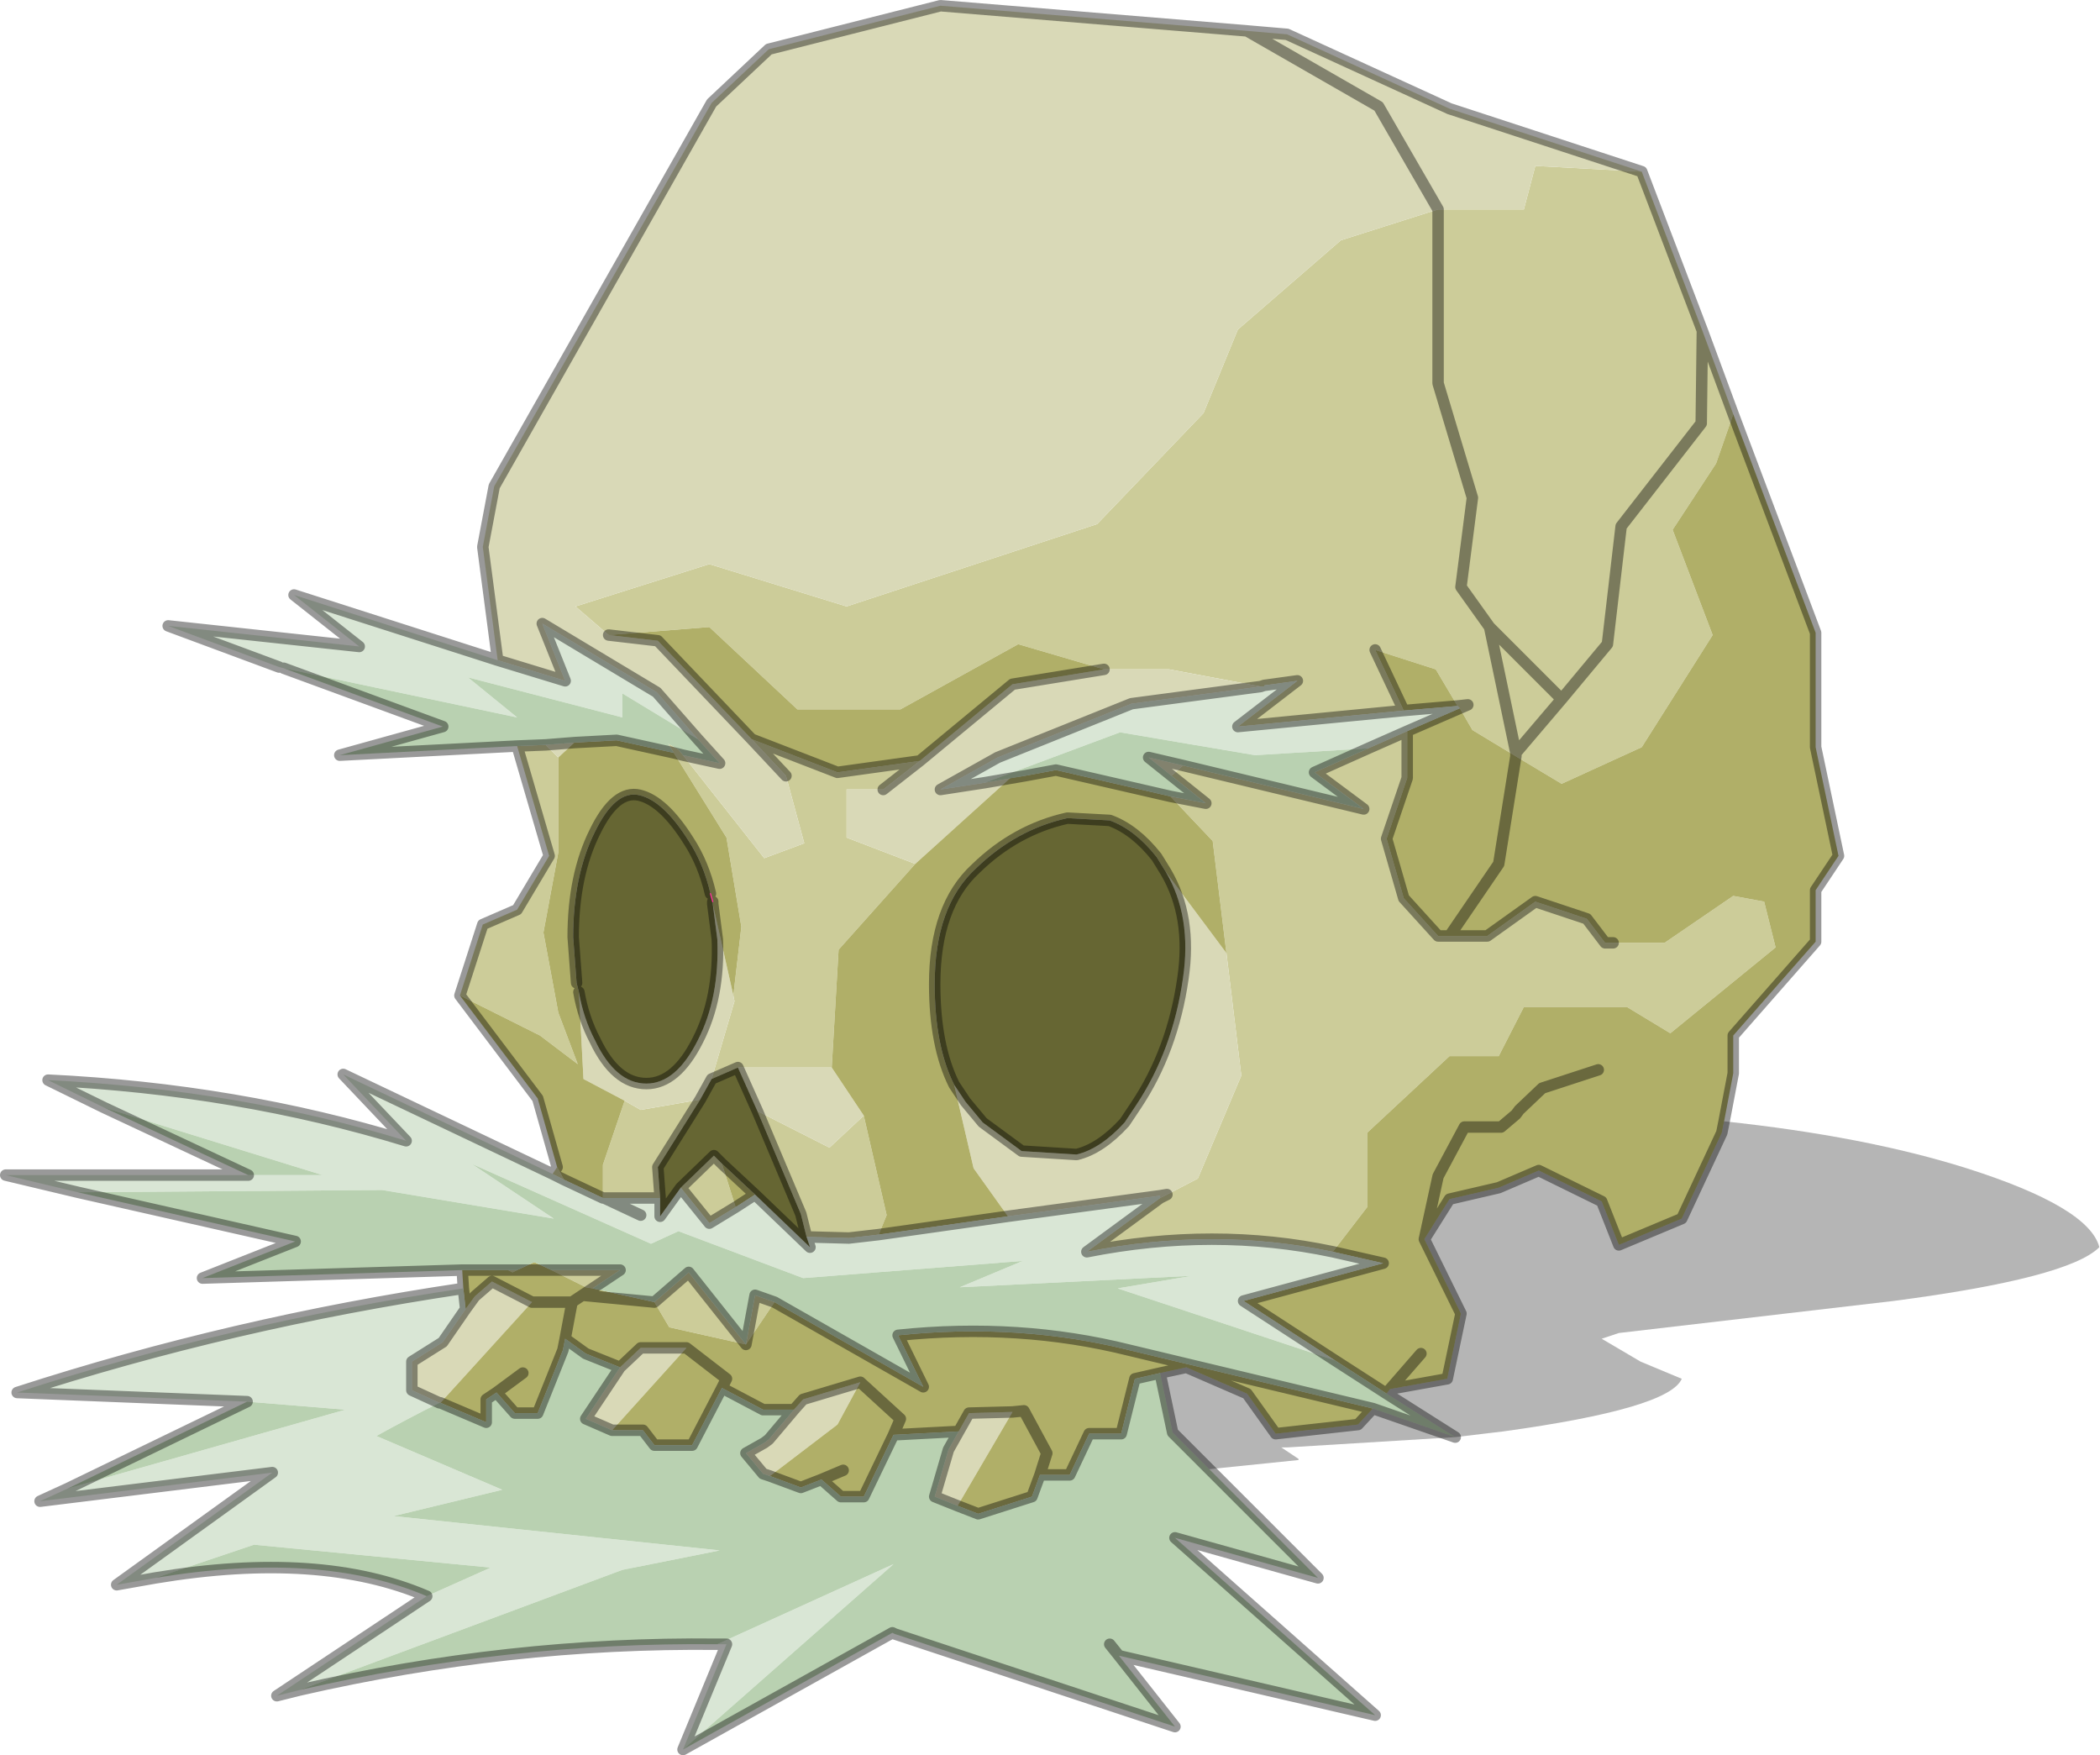 <?xml version="1.0"?>
<svg xmlns="http://www.w3.org/2000/svg" xmlns:xlink="http://www.w3.org/1999/xlink" width="164.1px" height="137.15px"><g transform="matrix(1, 0, 0, 1, -192.7, -131.9)"><use xlink:href="#object-0" width="91.75" height="76.7" transform="matrix(1.788, 0, 0, 1.788, 192.7, 131.9)"/></g><defs><g transform="matrix(1, 0, 0, 1, 0.25, 0.25)" id="object-0"><use xlink:href="#object-1" width="91.75" height="76.7" transform="matrix(1, 0, 0, 1, -0.25, -0.25)"/></g><g transform="matrix(1, 0, 0, 1, 0.25, 0.25)" id="object-1"><path fill-rule="evenodd" fill="#cccc99" stroke="none" d="M62.6 8.9L66.35 8.9L66.85 7L71.5 7.25L74.15 14.2L74.1 18.25L70.6 22.75L70 27.9L68 30.3L64.85 27.15L63.6 25.4L64.1 21.5L62.6 16.5L62.6 8.9L62.6 16.5L64.1 21.5L63.6 25.4L64.85 27.15L68 30.3L70 27.9L70.6 22.75L74.1 18.25L74.15 14.2L75.5 17.85L74.75 20L72.85 22.9L74.6 27.5L71.5 32.4L68 34L66 32.8L64.1 31.65L63.55 30.7L63.9 30.55L63.45 30.6L62.5 29L59.85 28.15L61.1 30.8L53.85 31.5L56.45 29.5L55 29.7L54.85 29.75L50.85 29L48 29L44.25 27.9L39.1 30.75L34.6 30.75L30.75 27.15L26.35 27.5L24.9 26.25L30.75 24.4L36.75 26.25L47.7 22.65L52.35 17.8L53.85 14.15L58.35 10.25L62.6 8.9M54.85 29.75L55 29.7L55 29.75L54.85 29.75M63.45 30.6L63.9 30.55L63.55 30.7L63.45 30.6M64.85 27.15L66 32.65L66 32.8L66 32.65L64.85 27.15M70.25 40.95L72.5 40.95L75.5 38.9L76.85 39.15L77.35 41.15L72.75 44.9L70.85 43.75L66.35 43.75L65.25 45.9L63.1 45.9L59.5 49.25L59.5 52.5L58 54.45Q52.8 53.35 47.25 54.45L50.45 52.1L50.75 51.95L52.1 51.25L54 46.75L53.35 41.4L52.75 36.5L50.9 34.55L52.45 34.85L50.95 33.65L51.45 33.2L59.35 35.1L57.2 33.5L59.55 32.45L61.25 31.7L61.25 33.75L60.35 36.4L61.1 39L62.6 40.65L63.1 40.65L64.75 40.65L66.85 39.15L69.1 39.9L69.9 40.95L70.25 40.95M23.9 51.05L24.1 50.75L24.4 51.3L23.9 51.05M19.85 43.25L20.85 40.15L22.35 39.5L23.75 37.15L22.35 32.35L23.6 32.3L24.15 32.85L24.15 37L23.5 40.5L24.15 44L25 46.25L23.35 45L19.85 43.25M66 32.65L68 30.3L66 32.65M33.6 56.65L32.35 58.5L29 57.75L28.35 56.65L29.85 55.35L32.35 58.5L32.75 56.35L33.6 56.65M39.75 37.5L36.4 41.25L36.1 46.4L32 46.4L30.85 46.9L31.85 43.5L31.8 43.25L32.15 40.25L31.5 36.35L29.2 32.65L29.6 32.75L33.15 37.25L34.9 36.6L34.1 33.65L32.6 32.05L36.35 33.5L39.95 33L38.35 34.25L36.75 34.25L36.75 36.35L39.75 37.5M37.5 48.5L38.5 52.85L38.15 53.7L36.85 53.85L35 53.8L34.75 52.8L32.85 48.3L36 49.9L37.5 48.5M29.6 32.75L29.2 32.65L28.95 32.25L29.4 32.5L29.6 32.75M27.05 47.85L27.75 48.25L30.35 47.8L28.5 50.75L28.6 52.1L26.15 52.1L26.1 52.1L26.1 50.65L27.05 47.85M26.1 52.1L26.15 52.1L26.1 52.1M31.9 52.5L30.75 53.2L29.5 51.65L30.95 50.25L31.3 50.6L31.9 52.5M25.65 56.05L25.35 56L23.85 55.25L26.85 55.25L25.65 56.05M22.35 55.25L22.15 55.35L21.95 55.25L22.35 55.25"/><path fill-rule="evenodd" fill="#d9d9b7" stroke="none" d="M71.5 7.25L66.85 7L66.35 8.9L62.6 8.9L60 4.4L54.25 1.1L56 1.25L63.1 4.5L71.5 7.25M54.25 1.1L60 4.4L62.6 8.9L58.35 10.25L53.85 14.15L52.35 17.8L47.7 22.65L36.75 26.25L30.75 24.4L24.9 26.25L26.35 27.5L28.5 27.75L32.6 32.05L34.1 33.65L34.9 36.6L33.15 37.25L29.6 32.75L31.2 33.1L30.25 32.05L28.45 30L23.45 27L24.45 29.5L21.5 28.6L20.85 23.65L21.35 21L30.85 4.25L33.35 1.9L40.85 0L54.25 1.1M48 29L50.85 29L54.85 29.75L49.2 30.5L43.35 32.85L40.85 34.25L42.8 33.95L44.55 33.65L43.9 33.75L39.75 37.5L36.75 36.35L36.75 34.25L38.35 34.25L39.95 33L44 29.65L48 29M51.45 33.2L50.95 33.65L49.95 32.85L51.45 33.2M53.35 41.4L54 46.75L52.1 51.25L50.75 51.95L50.45 52.1L50.45 52L50.75 51.95L50.45 52L43.8 52.9L42.3 50.8L41.45 47.15L41.95 47.9L42.7 48.8L44.4 50.05L46.8 50.2Q47.85 49.95 48.9 48.8L49.4 48.05Q51 45.65 51.45 42.5Q51.85 39.8 50.7 37.85L53.35 41.4M26.85 59.5L27.75 58.65L29.75 58.65L26.5 62.25L25.35 61.75L26.85 59.5M34.45 61.35L34.85 60.9L37.35 60.15L36.35 62L33.4 64.25L33.1 64.15L32.35 63.25L33.15 62.8L33.35 62.65L34.45 61.35M41.65 62.3L42.1 61.5L44 61.45L41.6 65.55L40.6 65.15L41.2 63.1L41.65 62.3M36.1 46.4L37.5 48.5L36 49.9L32.85 48.3L32 46.4L36.1 46.4M31.8 43.25L31.85 43.5L30.85 46.9L30.35 47.8L27.75 48.25L27.05 47.85L25.25 46.9L25.05 43.1Q25.25 44.25 25.75 45.2Q26.65 47.1 28 47.1Q29.3 47.1 30.25 45.2Q31.2 43.35 31.1 40.8L30.9 39.25L31.8 43.25M23.6 32.3L24.85 32.2L24.15 32.85L23.6 32.3M20.1 56.95L20.5 56.4L21.25 55.75L23 56.65L19 61.05L18.95 61.05L17.75 60.5L17.75 59.25L19.1 58.4L20.1 56.95"/><path fill-rule="evenodd" fill="#b0af68" stroke="none" d="M26.35 27.5L30.75 27.15L34.6 30.75L39.1 30.75L44.25 27.9L48 29L44 29.65L39.95 33L36.35 33.5L32.6 32.05L28.5 27.75L26.35 27.5M61.1 30.8L59.85 28.15L62.5 29L63.45 30.6L61.1 30.8M63.55 30.7L64.1 31.65L66 32.8L68 34L71.5 32.4L74.6 27.5L72.85 22.9L74.75 20L75.5 17.85L79.1 27.4L79.1 32.4L80.1 37.15L79.1 38.65L79.1 40.9L75.5 45L75.5 46.65L75.1 48.75L75 49.25L73.25 53L70.5 54.15L69.75 52.25L67 50.9L65.25 51.65L63.1 52.15L62 53.9L62.6 51.15L63.75 49L65.35 49L66 48.45L66.15 48.25L67.15 47.3L69.6 46.5L67.15 47.3L66.15 48.25L66 48.45L65.35 49L63.75 49L62.6 51.15L62 53.9L63.6 57.15L63 60L60.5 60.45L60.35 60.65L58.1 59.2L54.1 56.6L60.2 54.95L58 54.45L59.5 52.5L59.5 49.25L63.1 45.9L65.25 45.9L66.35 43.75L70.85 43.75L72.75 44.9L77.35 41.15L76.85 39.15L75.5 38.9L72.5 40.95L70.25 40.95L69.9 40.95L69.1 39.9L66.85 39.15L64.75 40.65L63.1 40.65L62.6 40.65L61.1 39L60.35 36.4L61.25 33.75L61.25 31.7L63.55 30.7M50.9 34.55L52.75 36.5L53.35 41.4L50.7 37.85L50.3 37.2Q49.35 36 48.25 35.6L46.4 35.5Q44.15 36 42.4 37.7Q40.6 39.35 40.6 42.75Q40.6 45.45 41.45 47.15L42.3 50.8L43.8 52.9L38.15 53.7L38.5 52.85L37.5 48.5L36.1 46.4L36.4 41.25L39.75 37.5L43.9 33.75L44.55 33.65L45.9 33.4L50.9 34.55M61.85 58.9L60.5 60.45L61.85 58.9M66 32.8L65.25 37.5L63.1 40.65L65.25 37.5L66 32.8M20 56.05L19.95 55.25L21.95 55.25L22.15 55.35L22.35 55.25L23.85 55.25L25.35 56L25.65 56.05L25.2 56.35L24.75 56.65L24.45 58.25L24.75 56.65L25.2 56.35L28.35 56.65L29 57.75L32.35 58.5L33.6 56.65L40.1 60.35L39 58.1Q44.3 57.55 49.1 58.75L59.75 61.3L59.1 62L55.5 62.4L54.25 60.65L51.6 59.5L50.45 59.75L49.35 60L48.75 62.4L47.35 62.4L46.5 64.2L45.2 64.2L45.5 63.25L44.5 61.4L44 61.45L42.1 61.5L41.65 62.3L38.8 62.45L39.1 61.75L37.35 60.15L34.85 60.9L34.45 61.35L33.1 61.35L31.3 60.4L31.5 60L29.75 58.65L27.75 58.65L26.85 59.5L25.35 58.9L24.45 58.25L24.35 58.75L23.25 61.5L22.25 61.5L21.45 60.6L21 60.9L21 61.9L19 61.05L23 56.65L21.25 55.75L20.5 56.4L20.1 56.95L20 56.05M24.1 50.75L23.25 47.75L19.85 43.25L23.35 45L25 46.25L24.15 44L23.5 40.5L24.15 37L24.15 32.85L24.85 32.2L26.7 32.1L29.2 32.65L31.5 36.35L32.15 40.25L31.8 43.25L30.9 39.25L30.9 39.15L30.8 38.8Q30.5 37.5 29.85 36.5Q28.75 34.75 27.7 34.5Q26.65 34.25 25.75 36.1Q24.8 38 24.8 40.7L24.95 42.7L25.05 43.1L25.25 46.9L27.05 47.85L26.1 50.65L26.1 52.1L24.4 51.3L24.1 50.75M28.35 56.65L25.2 56.35L25.65 56.05L28.35 56.65M29.75 58.65L31.5 60L31.3 60.4L30 62.9L28.35 62.9L27.85 62.25L26.5 62.25L29.75 58.65M37.35 60.15L39.1 61.75L38.8 62.45L37.5 65.15L36.5 65.15L35.65 64.4L34.75 64.75L33.4 64.25L36.35 62L37.35 60.15M44 61.45L44.5 61.4L45.5 63.25L45.2 64.2L44.85 65.15L42.5 65.9L41.6 65.55L44 61.45M31.9 52.5L31.3 50.6L32.75 51.95L31.9 52.5M36.6 64L35.65 64.4L36.6 64M23.85 55.25L22.35 55.25L23.1 54.9L23.85 55.25M24.75 56.65L23 56.65L24.75 56.65M22.6 59.75L21.45 60.6L22.6 59.75"/><path fill-rule="evenodd" fill="#d9e6d5" stroke="none" d="M55 29.7L56.45 29.5L53.85 31.5L61.1 30.8L63.45 30.6L63.55 30.7L61.25 31.7L59.55 32.45L54.6 32.75L48.7 31.75L42.8 33.95L40.85 34.25L43.35 32.85L49.2 30.5L54.85 29.75L55 29.75L55 29.7M50.45 52.1L47.25 54.45Q52.8 53.35 58 54.45L60.2 54.95L54.1 56.6L58.1 59.2L48.6 56.05L51.85 55.5L41.7 56L44.45 54.85L34.85 55.6L29.4 53.55L28.2 54.1L20.35 50.6L23.95 53L16.45 51.75L3.15 51.85L0 51.1L10.6 51.1L13.85 51.1L4.3 48.15L1.85 46.95Q10.15 47.35 17.5 49.6L14.75 46.7L23.9 51.05L24.4 51.3L26.1 52.1L26.15 52.1L27.75 52.85L26.15 52.1L28.6 52.1L28.6 52.9L29.5 51.65L30.75 53.2L31.9 52.5L32.75 51.95L35.15 54.25L35 53.8L36.85 53.85L38.15 53.7L43.8 52.9L50.45 52L50.45 52.1M29.6 76.2L31.5 71.6L31.1 71.6L38.8 68.1L29.6 76.2M12.85 73.6L11.85 73.85L18.4 69.5L21.2 68.25L10.85 67.25L6.55 68.7L4.85 69L11.65 64.1L1.5 65.35L2.7 64.8L14.85 61.35L10.55 61L0.5 60.6Q9.9 57.55 20 56.05L20.1 56.95L19.1 58.4L17.75 59.25L17.75 60.5L18.95 61.05Q17.55 61.75 16.2 62.5L21.7 64.85L16.95 66L31.2 67.5L26.95 68.35L12.85 73.6M12.15 28.95L11.95 28.9L7.1 27.1L15.45 28L12.6 25.75L21.5 28.6L24.45 29.5L23.45 27L28.45 30L30.25 32.05L26.95 30.05L26.95 31.1L20.2 29.35L22.35 31.1L12.15 28.95"/><path fill-rule="evenodd" fill="#b9d1b1" stroke="none" d="M59.55 32.45L57.2 33.5L59.35 35.1L51.45 33.2L49.95 32.85L50.95 33.65L52.45 34.85L50.9 34.55L45.9 33.4L44.55 33.65L42.8 33.95L48.7 31.75L54.6 32.75L59.55 32.45M58.1 59.2L60.35 60.65L63.35 62.55L59.75 61.3L49.1 58.75Q44.3 57.55 39 58.1L40.1 60.35L33.6 56.65L32.75 56.35L32.35 58.5L29.85 55.35L28.35 56.65L25.65 56.05L26.85 55.25L23.85 55.25L23.1 54.9L22.35 55.25L21.95 55.25L19.95 55.25L8.6 55.6L12.65 54L3.15 51.85L16.45 51.75L23.95 53L20.35 50.6L28.2 54.1L29.4 53.55L34.85 55.6L44.45 54.85L41.7 56L51.85 55.5L48.6 56.05L58.1 59.2M52.6 63.95L57.35 68.7L51.1 66.95L59.85 74.7L48.65 72.1L51.1 75.2L38.85 71.15L38.75 71.1L29.6 76.2L38.8 68.1L31.1 71.6Q22 71.5 12.85 73.6L26.95 68.35L31.2 67.5L16.95 66L21.7 64.85L16.2 62.5Q17.55 61.75 18.95 61.05L19 61.05L21 61.9L21 60.9L21.45 60.6L22.25 61.5L23.25 61.5L24.35 58.75L24.45 58.25L25.35 58.9L26.85 59.5L25.35 61.75L26.5 62.25L27.85 62.25L28.35 62.9L30 62.9L31.3 60.4L33.1 61.35L34.45 61.35L33.35 62.65L33.15 62.8L32.35 63.25L33.1 64.15L33.4 64.25L34.75 64.75L35.65 64.4L36.5 65.15L37.5 65.15L38.8 62.45L41.65 62.3L41.2 63.1L40.6 65.15L41.6 65.55L42.5 65.9L44.85 65.15L45.2 64.2L46.5 64.2L47.35 62.4L48.75 62.4L49.35 60L50.45 59.75L51 62.35L52.6 63.95M18.4 69.5Q13.75 67.5 6.55 68.7L10.85 67.25L21.2 68.25L18.4 69.5M2.7 64.8L10.55 61L14.85 61.35L2.7 64.8M10.6 51.1L4.3 48.15L13.85 51.1L10.6 51.1M22.35 32.35L14.6 32.75L19.1 31.5L12.15 28.95L22.35 31.1L20.2 29.35L26.95 31.1L26.95 30.05L30.25 32.05L31.2 33.1L29.6 32.75L29.4 32.5L28.95 32.25L29.2 32.65L26.7 32.1L24.85 32.2L23.6 32.3L22.35 32.35M48.25 71.6L48.65 72.1L48.25 71.6"/><path fill-rule="evenodd" fill="#000000" fill-opacity="0.29" stroke="none" d="M60.35 60.65L60.5 60.45L63 60L63.6 57.15L62 53.9L63.1 52.15L65.25 51.65L67 50.9L69.75 52.25L70.5 54.15L73.25 53L75 49.25L75.1 48.75Q81.25 49.4 85.7 50.8Q91.05 52.5 91.5 54.25Q90.15 55.6 82.5 56.6L70.5 58L69.75 58.25L71.45 59.25L73.25 60Q72.7 61.3 65.45 62.3L63.35 62.55L56 63L55.75 63L56.5 63.5L56.5 63.55L52.6 63.95L51 62.35L50.45 59.75L51.6 59.5L54.25 60.65L55.5 62.4L59.1 62L59.75 61.3L63.35 62.55L60.35 60.65"/><path fill-rule="evenodd" fill="#666633" stroke="none" d="M41.45 47.15Q40.6 45.45 40.6 42.75Q40.6 39.35 42.4 37.7Q44.15 36 46.4 35.5L48.25 35.6Q49.35 36 50.3 37.2L50.7 37.85Q51.85 39.8 51.45 42.5Q51 45.65 49.4 48.05L48.9 48.8Q47.85 49.95 46.8 50.2L44.4 50.05L42.7 48.8L41.95 47.9L41.45 47.15M30.85 46.9L32 46.4L32.85 48.3L34.75 52.8L35 53.8L35.15 54.25L32.75 51.95L31.3 50.6L30.95 50.25L29.5 51.65L28.6 52.9L28.6 52.1L28.5 50.75L30.35 47.8L30.85 46.9M24.95 42.7L24.8 40.7Q24.8 38 25.75 36.1Q26.65 34.25 27.7 34.5Q28.75 34.75 29.85 36.5Q30.5 37.5 30.8 38.8L30.9 39.15L30.9 39.25L31.1 40.8Q31.2 43.35 30.25 45.2Q29.3 47.1 28 47.1Q26.65 47.1 25.75 45.2Q25.25 44.25 25.05 43.1L24.95 42.7"/><path fill="none" stroke="#000000" stroke-opacity="0.4" stroke-width="0.5" stroke-linecap="round" stroke-linejoin="round" d="M62.6 8.9L62.6 16.5L64.1 21.5L63.6 25.4L64.85 27.15L68 30.3L70 27.9L70.6 22.75L74.1 18.25L74.15 14.2L71.5 7.25L63.1 4.5L56 1.25L54.25 1.1L60 4.4L62.6 8.9M54.85 29.75L55 29.7L56.45 29.5L53.85 31.5L61.1 30.8L59.85 28.15M63.45 30.6L63.9 30.55L63.55 30.7L61.25 31.7L61.25 33.75L60.35 36.4L61.1 39L62.6 40.65L63.1 40.65L64.75 40.65L66.85 39.15L69.1 39.9L69.9 40.95L70.25 40.95M66 32.8L66 32.65L64.85 27.15M75.5 17.85L74.15 14.2M75.1 48.75L75.5 46.65L75.5 45L79.1 40.9L79.1 38.65L80.1 37.15L79.1 32.4L79.1 27.4L75.5 17.85M61.25 31.7L59.55 32.45L57.2 33.5L59.35 35.1L51.45 33.2L49.95 32.85L50.95 33.65L52.45 34.85L50.9 34.55L45.9 33.4L44.55 33.65L42.8 33.95L40.85 34.25L43.35 32.85L49.2 30.5L54.85 29.75M50.75 51.95L50.45 52.1L47.25 54.45Q52.8 53.35 58 54.45L60.2 54.95L54.1 56.6L58.1 59.2L60.35 60.65L60.5 60.45L61.85 58.9M63.1 40.65L65.25 37.5L66 32.8M61.1 30.8L63.45 30.6M62 53.9L62.6 51.15L63.75 49L65.35 49L66 48.45L66.15 48.25L67.15 47.3L69.6 46.5M62 53.9L63.1 52.15L65.25 51.65L67 50.9L69.75 52.25L70.5 54.15L73.25 53L75 49.25L75.1 48.75M52.6 63.95L57.35 68.7L51.1 66.95L59.85 74.7L48.65 72.1L51.1 75.2L38.85 71.15L38.75 71.1L29.6 76.2L31.5 71.6L31.1 71.6Q22 71.5 12.85 73.6L11.85 73.85L18.4 69.5Q13.75 67.5 6.55 68.7L4.85 69L11.65 64.1L1.5 65.35L2.7 64.8L10.55 61L0.5 60.6Q9.9 57.55 20 56.05L19.95 55.25L8.6 55.6L12.65 54L3.15 51.85L0 51.1L10.6 51.1L4.3 48.15L1.85 46.95Q10.15 47.35 17.5 49.6L14.75 46.7L23.9 51.05L24.1 50.75L23.25 47.75L19.85 43.25L20.85 40.15L22.35 39.5L23.75 37.15L22.35 32.35L14.6 32.75L19.1 31.5L12.15 28.95M11.95 28.9L7.1 27.1L15.45 28L12.6 25.75L21.5 28.6L20.85 23.65L21.35 21L30.85 4.25L33.35 1.9L40.85 0L54.25 1.1M68 30.3L66 32.65M60.5 60.45L63 60L63.6 57.15L62 53.9M50.45 59.75L51.6 59.5L54.25 60.65L55.5 62.4L59.1 62L59.75 61.3L49.1 58.75Q44.3 57.55 39 58.1L40.1 60.35L33.6 56.65L32.75 56.35L32.35 58.5L29.85 55.35L28.35 56.65L25.2 56.35L24.75 56.65L24.45 58.25L25.35 58.9L26.85 59.5L27.75 58.65L29.75 58.65L31.5 60L31.3 60.4L33.1 61.35L34.45 61.35L34.85 60.9L37.35 60.15L39.1 61.75L38.8 62.45L41.65 62.3L42.1 61.5L44 61.45L44.5 61.4L45.5 63.25L45.2 64.2L46.5 64.2L47.35 62.4L48.75 62.4L49.35 60L50.45 59.75L51 62.35L52.6 63.95M59.75 61.3L63.35 62.55L60.35 60.65M32.6 32.05L28.5 27.75L26.35 27.5M41.45 47.15Q40.6 45.45 40.6 42.75Q40.6 39.35 42.4 37.7Q44.15 36 46.4 35.5L48.25 35.6Q49.35 36 50.3 37.2L50.7 37.85Q51.85 39.8 51.45 42.5Q51 45.65 49.4 48.05L48.9 48.8Q47.85 49.95 46.8 50.2L44.4 50.05L42.7 48.8L41.95 47.9L41.45 47.15M38.15 53.7L43.8 52.9L50.45 52L50.75 51.95M38.35 34.25L39.95 33L36.35 33.5L32.6 32.05L34.1 33.65M29.6 32.75L29.2 32.65L26.7 32.1L24.85 32.2L23.6 32.3L22.35 32.35M30.85 46.9L32 46.4L32.85 48.3L34.75 52.8L35 53.8L36.85 53.85L38.15 53.7M39.95 33L44 29.65L48 29M29.6 32.75L31.2 33.1L30.25 32.05L28.45 30L23.45 27L24.45 29.5L21.5 28.6M24.95 42.7L24.8 40.7Q24.8 38 25.75 36.1Q26.65 34.25 27.7 34.5Q28.75 34.75 29.85 36.5Q30.5 37.5 30.8 38.8M30.9 39.15L30.9 39.25L31.1 40.8Q31.2 43.35 30.25 45.2Q29.3 47.1 28 47.1Q26.65 47.1 25.75 45.2Q25.25 44.25 25.05 43.1M30.35 47.8L30.85 46.9M24.4 51.3L26.1 52.1L26.15 52.1L26.1 52.1M24.4 51.3L23.9 51.05M27.75 52.85L26.15 52.1L28.6 52.1L28.5 50.75L30.35 47.8M29.5 51.65L28.6 52.9L28.6 52.1M29.5 51.65L30.75 53.2L31.9 52.5L32.75 51.95L31.3 50.6L30.95 50.25L29.5 51.65M32.75 51.95L35.15 54.25L35 53.8M31.3 60.4L30 62.9L28.35 62.9L27.85 62.25L26.5 62.25L25.35 61.75L26.85 59.5M34.45 61.35L33.35 62.65L33.15 62.8L32.35 63.25L33.1 64.15L33.4 64.25L34.75 64.75L35.65 64.4L36.6 64M23.85 55.25L22.35 55.25L21.95 55.25L19.95 55.25M25.65 56.05L25.2 56.35M20.1 56.95L20.5 56.4L21.25 55.75L23 56.65L24.75 56.65M23.85 55.25L26.85 55.25L25.65 56.05M24.45 58.25L24.35 58.75L23.25 61.5L22.25 61.5L21.45 60.6L21 60.9L21 61.9L19 61.05L18.95 61.05L17.75 60.5L17.75 59.25L19.1 58.4L20.1 56.95L20 56.05M21.45 60.6L22.6 59.75M35.65 64.4L36.5 65.15L37.5 65.15L38.8 62.45M41.65 62.3L41.2 63.1L40.6 65.15L41.6 65.55L42.5 65.9L44.85 65.15L45.2 64.2M48.65 72.1L48.25 71.6"/><path fill="none" stroke="#ff3399" stroke-width="0.05" stroke-linecap="round" stroke-linejoin="round" d="M30.8 38.8L30.9 39.15"/></g></defs></svg>
